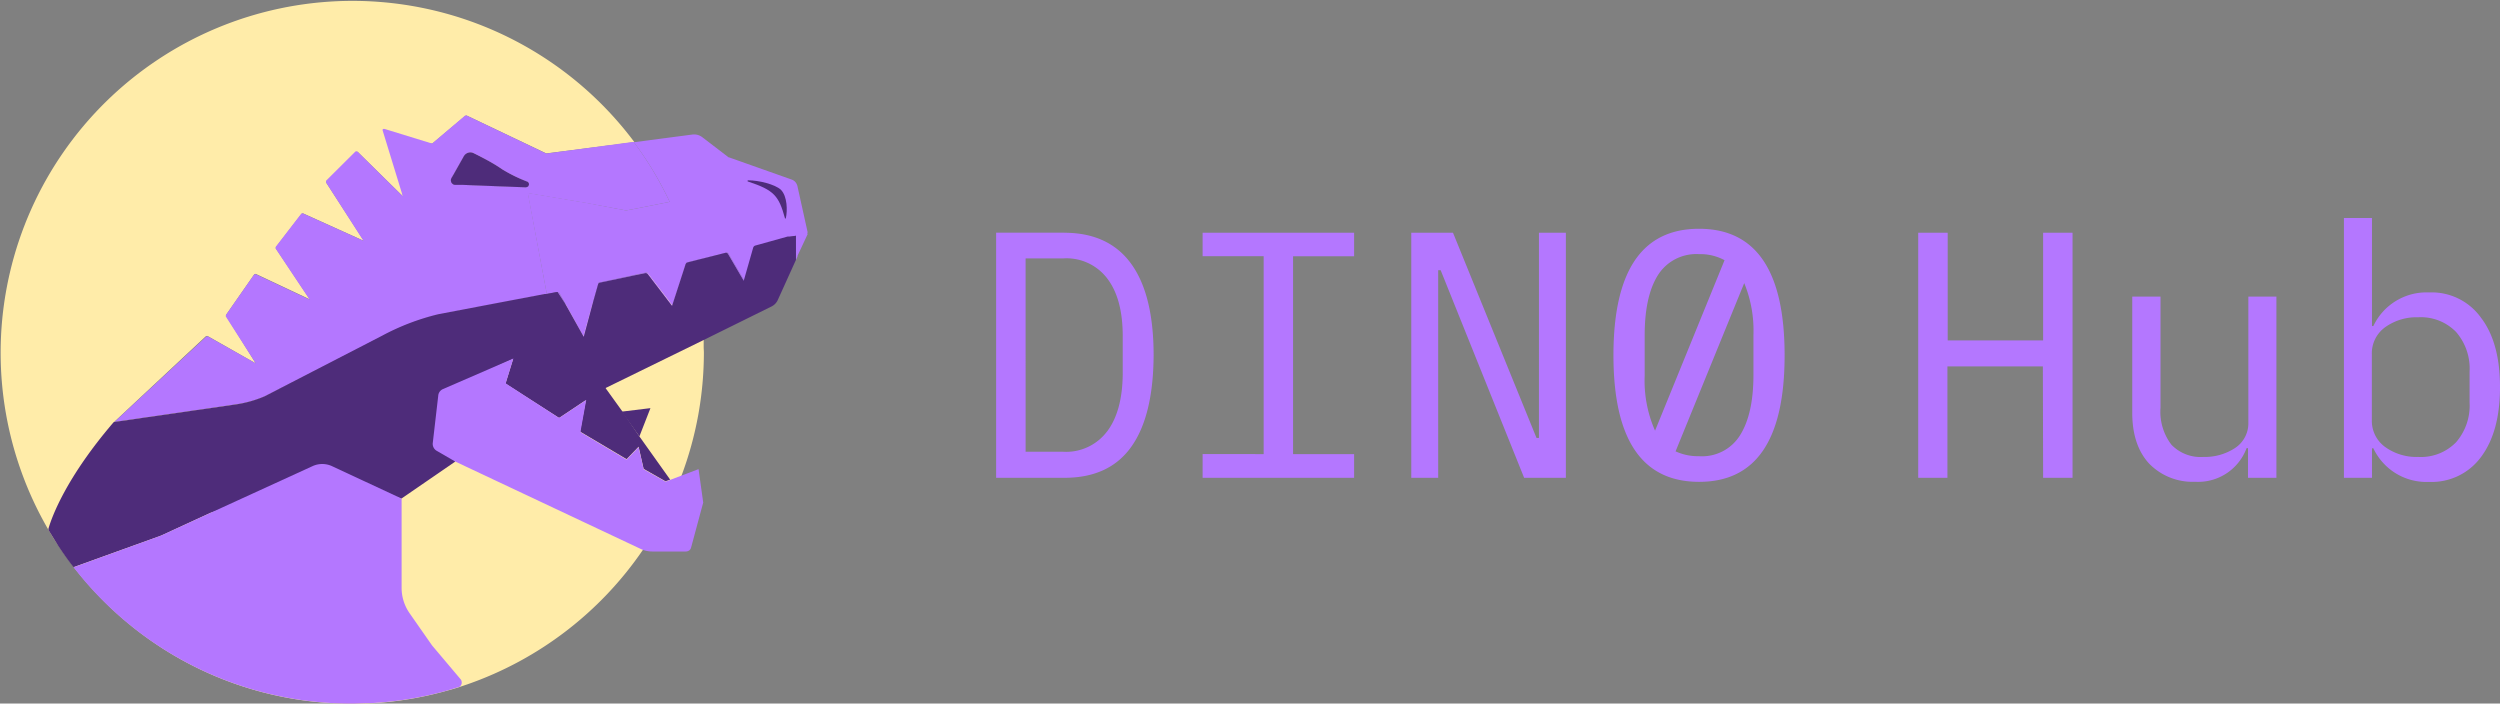 <svg id="Layer_1" data-name="Layer 1" xmlns="http://www.w3.org/2000/svg" xmlns:xlink="http://www.w3.org/1999/xlink" viewBox="0 0 371.44 104.53"><rect x="0" y="0" width="371.44" height="104.53" fill="#808080" stroke="none"/><defs><style>.cls-1{fill:none;}.cls-2{clip-path:url(#clip-path);}.cls-3{clip-path:url(#clip-path-2);}.cls-4,.cls-8{fill:#b477ff;}.cls-5{fill:#ffeca9;}.cls-6{fill:#181818;}.cls-7{fill:#4e2c7a;}.cls-8{fill-rule:evenodd;}</style><clipPath id="clip-path" transform="translate(0 -8.01)"><rect class="cls-1" width="120" height="120"/></clipPath><clipPath id="clip-path-2" transform="translate(0 -8.01)"><rect class="cls-1" y="8" width="120" height="104.55"/></clipPath></defs><g class="cls-2"><g class="cls-3"><path class="cls-4" d="M71.64,31.35l-2.71-.19,0,0a1.08,1.08,0,0,1,.57-.48,1.14,1.14,0,0,1,.75,0S70.8,30.9,71.64,31.35Z" transform="translate(0 -8.01)"/><path class="cls-5" d="M104.55,59.69c0-.37,0-.75,0-1.12v0a49.76,49.76,0,0,0-.54-6c-.11-.75-.23-1.49-.38-2.22,0-.31-.11-.61-.18-.91-.17-.79-.35-1.56-.55-2.33l-.94.2-1.83.38-5.58,1.17,0,0-4,4.33-2.5.55,0-.42.24-3.16-4.3,3-3,2.1-1,.21,1.18-3.78-.22,0-15.78,3A34.79,34.79,0,0,0,56.82,58L39.38,66.87a17,17,0,0,1-4.3,1.21l-17.32,2.5-.8.12L30.55,58a.25.25,0,0,1,.15-.06.22.22,0,0,1,.16,0L38,62l-4.36-7a.32.32,0,0,1,0-.14.24.24,0,0,1,0-.14l4.12-5.92a.22.22,0,0,1,.13-.08.2.2,0,0,1,.15,0l8,3.77L41,44.94a.28.28,0,0,1,0-.15.35.35,0,0,1,.06-.14l3.73-4.83a.27.27,0,0,1,.12-.09.22.22,0,0,1,.16,0l9,4.07-5.55-8.58a.3.3,0,0,1,0-.3l4.3-4.28a.27.27,0,0,1,.08-.07.2.2,0,0,1,.11,0l.1,0a.15.15,0,0,1,.09.06l6.71,6.6-2-8.76a.25.25,0,0,1,0-.12.23.23,0,0,1,.07-.1.24.24,0,0,1,.11-.06h.12l6,1.17,4.89-4.11a.26.26,0,0,1,.13-.06.22.22,0,0,1,.14,0l11.77,5.6a.22.22,0,0,0,.14,0L94,29.16l.28,0,0,0a52.28,52.28,0,0,0-87,57.71h0l.15.25c.41.69.83,1.37,1.28,2v0c.73,1.1,1.5,2.17,2.32,3.21l.08.11a52.73,52.73,0,0,0,9.51,9.43,52.07,52.07,0,0,0,31.74,10.7c.9,0,1.8,0,2.69-.06h.1A52.16,52.16,0,0,0,66,110.74l.63-.17c1-.26,1.9-.57,2.83-.89a52.5,52.5,0,0,0,26.08-20l.09-.14c0-.06.09-.12.13-.19.73-1.1,1.43-2.23,2.09-3.38l.23-.42a53.86,53.86,0,0,0,2.56-5.3c.21-.52.42-1.05.62-1.58v0a52.18,52.18,0,0,0,3.32-18.37ZM74.68,33.11c-1.16-.74-2.24-1.34-3-1.76s-1.37-.7-1.37-.7a1.14,1.14,0,0,0-.75,0,1.08,1.08,0,0,0-.57.48l0,0-1.51,2.63-.35.62a.83.83,0,0,0-.1.34.69.69,0,0,0,.09.34.72.72,0,0,0,.24.25.67.67,0,0,0,.33.1l1.2.05,3,.11,4.38.18,1.92.07a.42.42,0,0,0,.27-.09.4.4,0,0,0,.16-.24.39.39,0,0,0,0-.28.48.48,0,0,0-.19-.21A22.08,22.08,0,0,1,74.68,33.11Z" transform="translate(0 -8.01)"/><path class="cls-4" d="M17,70.7h0Z" transform="translate(0 -8.01)"/><path class="cls-4" d="M65.19,66.18l-.48,4.11-.51,4.34h0l.51-4.34.47-4.11Z" transform="translate(0 -8.01)"/><path class="cls-4" d="M94.25,29.11l-.29,0L81.27,30.81a.22.22,0,0,1-.14,0L69.36,25.19a.22.22,0,0,0-.14,0,.19.19,0,0,0-.13,0L64.2,29.34l-7.05-2.17a.24.24,0,0,0-.12,0l-.11,0a.36.36,0,0,0-.07.1.25.25,0,0,0,0,.12l3,9.78-6.71-6.61a.15.15,0,0,0-.09-.06l-.1,0-.11,0a.27.27,0,0,0-.08.07l-4.3,4.28a.28.28,0,0,0,0,.15.26.26,0,0,0,0,.15L54,43.79l-9-4.07h-.16a.27.27,0,0,0-.12.09L41,44.64a.35.35,0,0,0-.06.14.28.28,0,0,0,0,.15L46,52.53l-8-3.77a.26.26,0,0,0-.28.09l-4.12,5.91a.24.24,0,0,0-.05.14.32.32,0,0,0,0,.14L38,62l-7.1-4a.22.22,0,0,0-.16,0,.21.21,0,0,0-.15.07L17,70.7l.8-.12,17.32-2.5a17,17,0,0,0,4.3-1.21l17.45-8.94a35,35,0,0,1,8.36-3.2l15.79-3,.22,0,0-.08-2.8-14.94,8.93,1.51L93,39.28,94.5,39l5-1a52.49,52.49,0,0,0-5.3-8.85ZM78.14,35.84l-1.93-.07-4.37-.17-3-.12-1.19,0a.61.61,0,0,1-.34-.1.72.72,0,0,1-.24-.25.77.77,0,0,1-.08-.34.63.63,0,0,1,.09-.33l.36-.62,1.49-2.64,0,0a1.1,1.1,0,0,1,.58-.48,1.08,1.08,0,0,1,.75,0s.53.25,1.37.69,1.88,1,3,1.77A22.15,22.15,0,0,0,78.34,35a.41.41,0,0,1,.21.2.45.45,0,0,1-.13.54.4.4,0,0,1-.28.08Z" transform="translate(0 -8.01)"/><path class="cls-4" d="M78.14,35.84l-1.93-.07-4.37-.17-3-.12-1.19,0a.61.61,0,0,1-.34-.1.72.72,0,0,1-.24-.25.77.77,0,0,1-.08-.34.63.63,0,0,1,.09-.33l.36-.62,1.49-2.64,0,0a1.1,1.1,0,0,1,.58-.48,1.08,1.08,0,0,1,.75,0s.53.25,1.37.69,1.88,1,3,1.77A22.15,22.15,0,0,0,78.34,35a.41.41,0,0,1,.21.2.45.45,0,0,1-.13.54.4.4,0,0,1-.28.08Z" transform="translate(0 -8.01)"/><path class="cls-4" d="M120,42.79,118.5,46l0,.08-.21.56-.1-3.55-1,.14-4.88,1.5-1.71,5-2.47-4.23L102,47l-.08.23-2,6.18-3.78-4.94-1.65.34L88.93,50,88,53.3,86.68,58,84,53.15l-.88-1.58a.39.39,0,0,0-.16-.15.34.34,0,0,0-.22,0l-1.51.28,0-.07L78.4,36.67l8.95,1.52L93,39.28,94.5,39l5-1a50.64,50.64,0,0,0-5.32-8.86L102.87,28a2.27,2.27,0,0,1,.78.05,2.09,2.09,0,0,1,.7.35l3.92,3,.07,0,9.26,3.28a1.28,1.28,0,0,1,.57.38,1.36,1.36,0,0,1,.31.61l1.46,6.6a.84.84,0,0,1,0,.52Z" transform="translate(0 -8.01)"/><path class="cls-4" d="M108.11,45.49l2.47,4.23L100,54.11,81,60.79v-9l2-.38L86.68,58l2.25-8,7.2-1.52,3.78,5L102,47Z" transform="translate(0 -8.01)"/><path class="cls-6" d="M72.26,63.23l-7.07,3h0Z" transform="translate(0 -8.01)"/><path class="cls-7" d="M118.26,43v3.62l-2.68,5.92a2,2,0,0,1-.94,1l-10.12,5L90,65.65l0,0,0,0v.06s0,0,0,0l2.39,3.32L95,72.85l4.57,6.42-.68.25-3.26-1.85-.75-3.29-1.78,1.85-6.89-4.08,0-.2.83-4.49L83.24,70l-.17.11-7.93-5.08,0-.15.54-1.75.56-1.8-4,1.86L66.1,66.58l-.26,7.73,1.8,2.28-8,5.5L48,78.49,31.29,84.2l-7.36,3.39-13,4.69c-.81-1-1.58-2.12-2.31-3.22h0L7.21,86.77a.75.75,0,0,1,0-.26c.53-1.8,2.66-7.6,9.7-15.8l.8-.11,17.31-2.5a17.31,17.31,0,0,0,4.3-1.21l17.45-9a35.21,35.21,0,0,1,8.37-3.2l15.78-3,.22,0,1.52-.29h0l.21,0,.1.18L84,53.18l2.73,4.88L88,53.31l.87-3.08a.33.33,0,0,1,.07-.13l.12-.08h0l5.38-1.13,1.36-.28a.43.43,0,0,1,.25,0,.48.48,0,0,1,.2.14h0l3.6,4.71,2-6.17a.62.62,0,0,1,.12-.19.56.56,0,0,1,.2-.11l5.62-1.42a.35.35,0,0,1,.37.16l2.34,4,1.4-4.91a.55.55,0,0,1,.12-.21.45.45,0,0,1,.21-.12L117,43.16a1,1,0,0,1,.24,0l.93-.11,0,0h0v0Z" transform="translate(0 -8.01)"/><path class="cls-7" d="M95.64,77.66h0l-.07,0Z" transform="translate(0 -8.01)"/><path class="cls-7" d="M98.91,79.52l-3.27-1.86,3.26,1.85Z" transform="translate(0 -8.01)"/><path class="cls-7" d="M96.64,68.65,95,72.85l-2.64-3.68Z" transform="translate(0 -8.01)"/><path class="cls-7" d="M65.19,66.18l-.48,4.11.47-4.11Z" transform="translate(0 -8.01)"/><path class="cls-4" d="M104.48,82.68l-1.8,6.68a.77.77,0,0,1-.28.43.87.87,0,0,1-.49.16h-5a4.08,4.08,0,0,1-1.69-.37l-27.59-13L64.9,75a1.19,1.19,0,0,1-.6-1.18l.81-7a1.16,1.16,0,0,1,.7-1l10.46-4.54-1.1,3.55a.29.29,0,0,0,0,.13.17.17,0,0,0,.08.09L82.9,70a.31.31,0,0,0,.34,0l3.86-2.57L86.27,72a.26.26,0,0,0,0,.17.3.3,0,0,0,.12.13l6.7,4,1.79-1.85.75,3.28v0l3.25,1.84h0l.67-.25,4.24-1.61Z" transform="translate(0 -8.01)"/><path class="cls-4" d="M17,70.7h0Z" transform="translate(0 -8.01)"/><path class="cls-4" d="M31.29,84.22Z" transform="translate(0 -8.01)"/><path class="cls-4" d="M65.19,66.18l-1,8.45h0l1-8.45Z" transform="translate(0 -8.01)"/><path class="cls-7" d="M78.14,35.84l-1.93-.07-4.37-.17-3-.12-1.19,0a.61.61,0,0,1-.34-.1.72.72,0,0,1-.24-.25.77.77,0,0,1-.08-.34.63.63,0,0,1,.09-.33l.36-.62,1.49-2.64,0,0a1.1,1.1,0,0,1,.58-.48,1.08,1.08,0,0,1,.75,0s.53.25,1.37.69,1.88,1,3,1.77A22.15,22.15,0,0,0,78.34,35a.41.41,0,0,1,.21.2.45.45,0,0,1-.13.54.4.4,0,0,1-.28.08Z" transform="translate(0 -8.01)"/><path class="cls-4" d="M68.08,110.11c-.49.16-1,.31-1.48.45l-.63.18a52.16,52.16,0,0,1-10.9,1.74H55c-.9,0-1.8.07-2.69.07A52.22,52.22,0,0,1,11,92.39l-.08-.1,13-4.7,7.35-3.38,15.16-6.94a3.45,3.45,0,0,1,2.9,0l10.34,4.82V95.36a6.57,6.57,0,0,0,1.17,3.74l3.35,4.8,4.22,5a.65.65,0,0,1,.17.34.81.81,0,0,1,0,.38.92.92,0,0,1-.19.33.7.7,0,0,1-.32.19Z" transform="translate(0 -8.01)"/><path class="cls-7" d="M65.19,66.18l-1,8.45h0l1-8.45Z" transform="translate(0 -8.01)"/><path class="cls-7" d="M17,70.7h0Z" transform="translate(0 -8.01)"/><path class="cls-7" d="M116.76,40.41l0,.06-.07,0h-.07l0-.06c-.91-3.32-1.62-4.15-5.46-5.42-.14,0-.12-.2,0-.19,1.61,0,4,.61,4.86,1.4C117,37.2,117,39.34,116.76,40.41Z" transform="translate(0 -8.01)"/></g></g><path class="cls-8" d="M239.72,60.78q0,18.81,12.72,18.82t12.71-18.82Q265.15,42,252.44,42T239.72,60.78Zm18.82,11.88a6.64,6.64,0,0,1-6.1,3.13,7.94,7.94,0,0,1-3.49-.72l10.2-25a18.6,18.6,0,0,1,1.37,7.72v5.94C260.52,67.57,259.86,70.55,258.54,72.66Zm-2.31-26L245.9,72a18.46,18.46,0,0,1-1.54-8.21V57.81q0-5.73,1.93-8.86a6.73,6.73,0,0,1,6.15-3.18A7.54,7.54,0,0,1,256.23,46.67Zm-98.07-4.08H148V79h10.16q6.63,0,9.91-4.59t3.33-13.6q0-9-3.33-13.6T158.16,42.59Zm6.31,29.55a7.61,7.61,0,0,1-6.52,3h-5.57V46.4H158a7.6,7.6,0,0,1,6.52,3q2.29,3,2.29,8.55V63.6Q166.76,69.12,164.47,72.14Zm14.21,3.34V79h22.51V75.48h-9.07V46.08h9.07V42.59H178.68v3.49h9.07v29.4Zm35.37-27.31h-.37V79h-4V42.59h6.2l12.41,30.49h.36V42.59h4V79h-6.2Z" transform="translate(0 -8.01)"/><path class="cls-4" d="M303.52,62.45H289.34V79H285V42.59h4.38v16h14.18v-16h4.37V79h-4.37Z" transform="translate(0 -8.01)"/><path class="cls-4" d="M334,74.59h-.21a7.68,7.68,0,0,1-7.66,5,9,9,0,0,1-6.83-2.71q-2.5-2.72-2.5-7.56V52.08H321V68.6a8.07,8.07,0,0,0,1.61,5.47,6,6,0,0,0,4.75,1.83,8.19,8.19,0,0,0,4.69-1.31,4.39,4.39,0,0,0,2-3.85V52.08h4.17V79H334Z" transform="translate(0 -8.01)"/><path class="cls-4" d="M348.25,40.4h4.17V56.46h.2a8.72,8.72,0,0,1,8.29-5,9,9,0,0,1,7.71,3.76q2.82,3.69,2.82,10.31c0,4.42-.94,7.87-2.82,10.38a9.09,9.09,0,0,1-7.71,3.7,8.72,8.72,0,0,1-8.29-5h-.2V79h-4.17ZM359.3,75.9a7.28,7.28,0,0,0,5.62-2.19,8.31,8.31,0,0,0,2-5.89V63.23a8.29,8.29,0,0,0-2-5.89,7.28,7.28,0,0,0-5.62-2.19,8,8,0,0,0-4.9,1.46,4.78,4.78,0,0,0-2,4.07v9.69a4.78,4.78,0,0,0,2,4.07A8,8,0,0,0,359.3,75.9Z" transform="translate(0 -8.01)"/></svg>